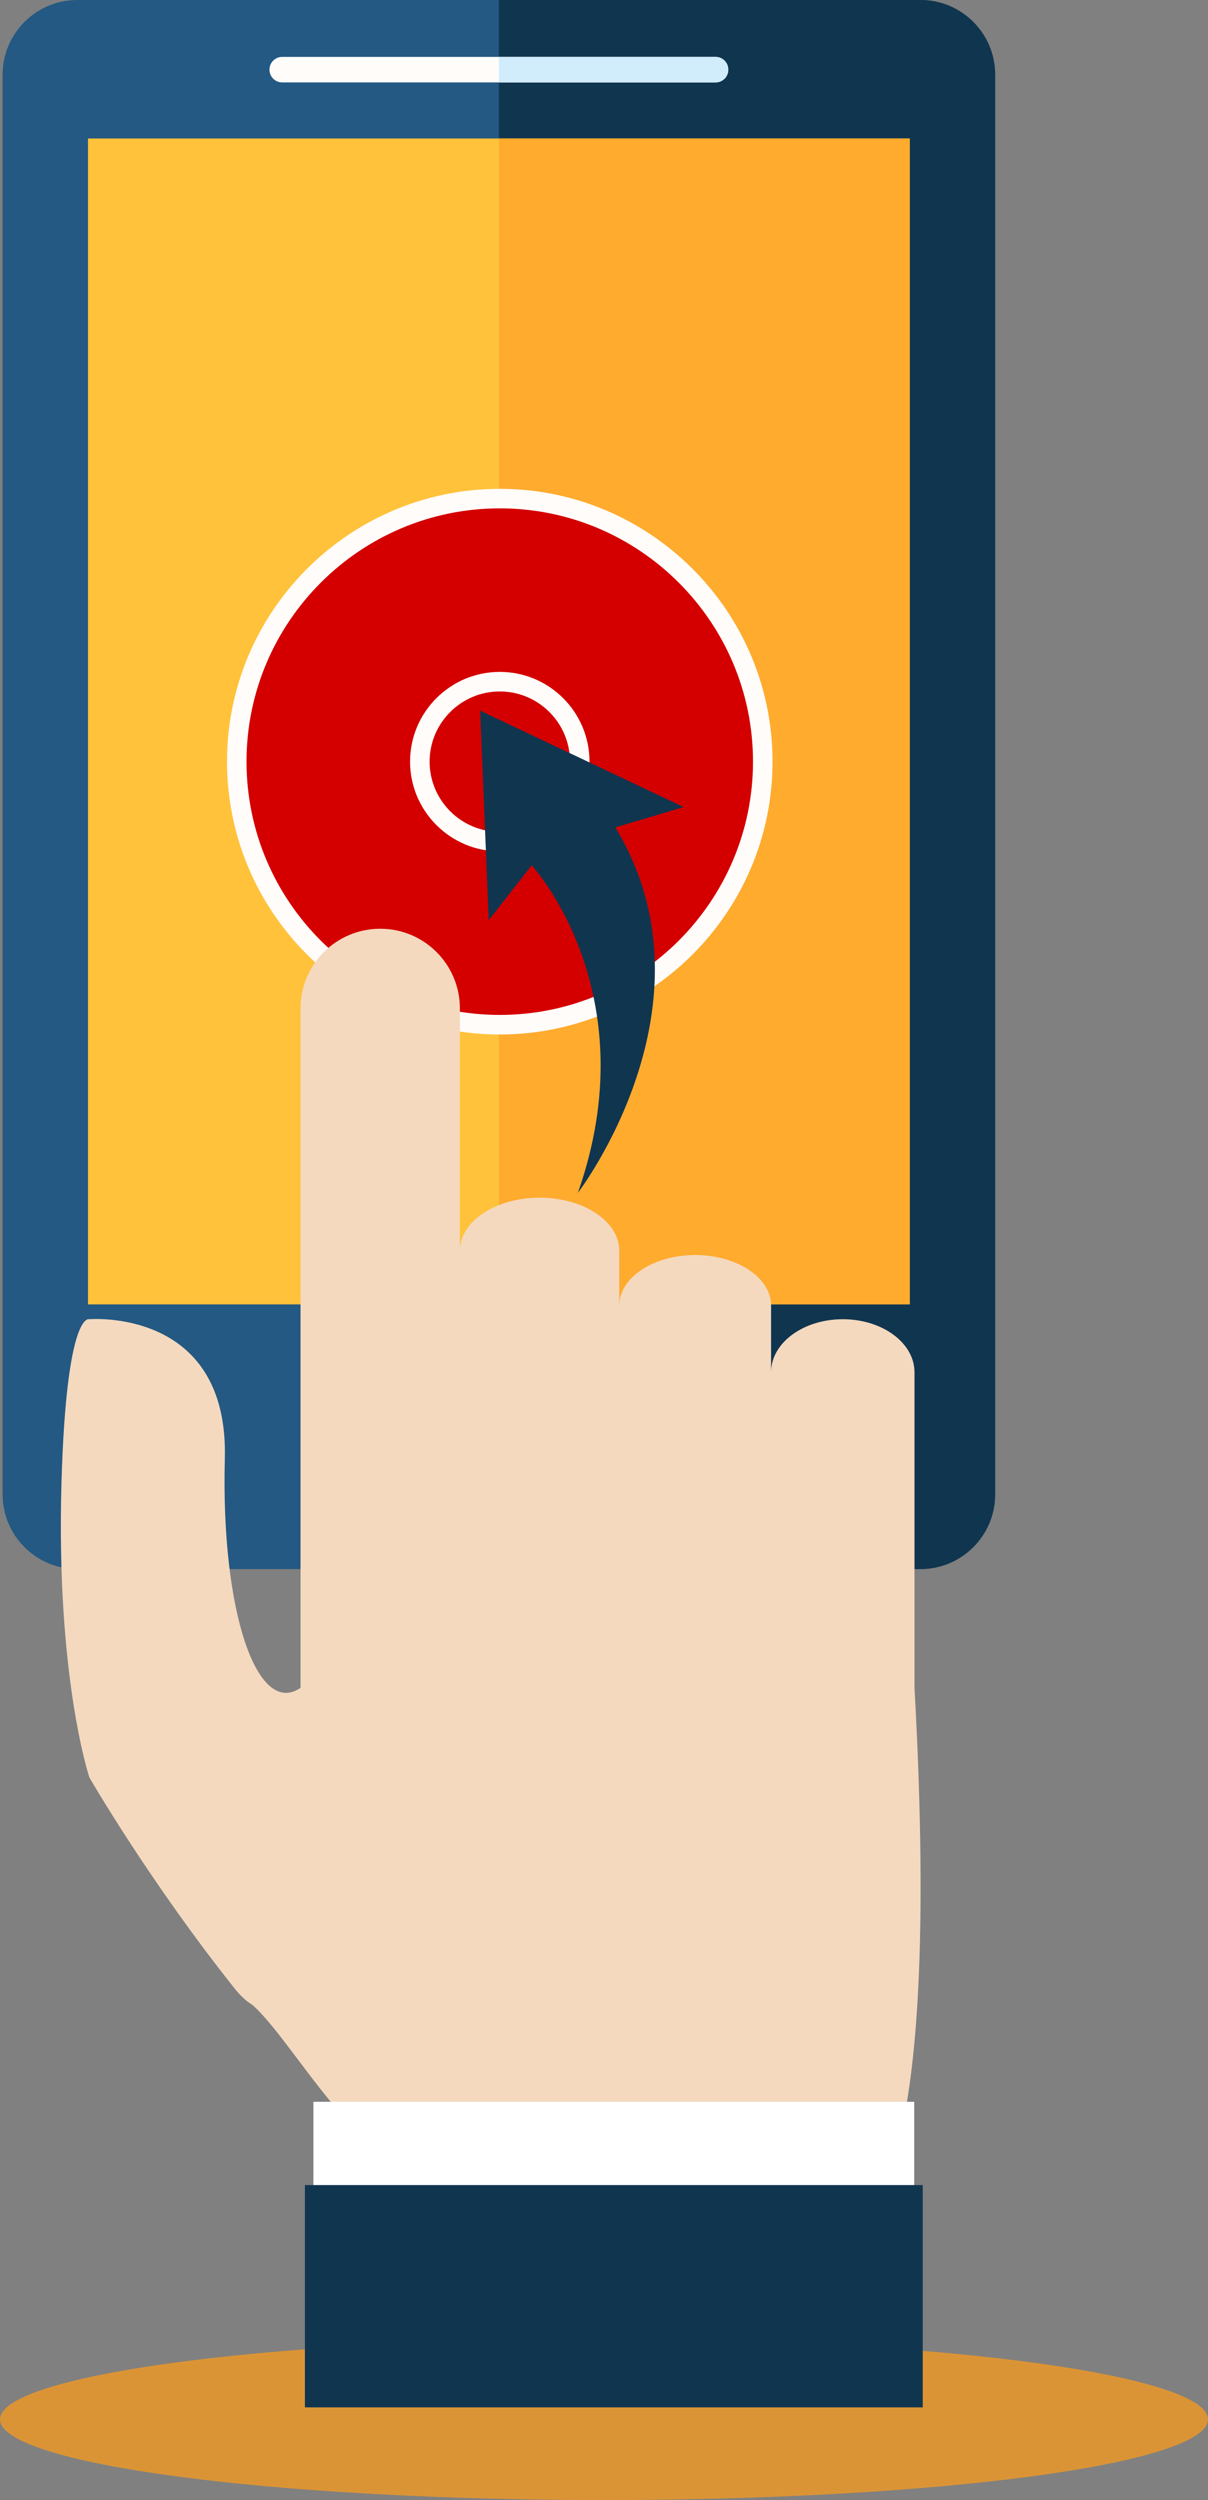 <?xml version="1.0" encoding="utf-8"?>
<!-- Generator: Adobe Illustrator 17.0.0, SVG Export Plug-In . SVG Version: 6.00 Build 0)  -->
<!DOCTYPE svg PUBLIC "-//W3C//DTD SVG 1.1//EN" "http://www.w3.org/Graphics/SVG/1.1/DTD/svg11.dtd">
<svg version="1.1" id="Capa_1" xmlns="http://www.w3.org/2000/svg" xmlns:xlink="http://www.w3.org/1999/xlink" x="0px" y="0px"
	 width="174.427px" height="360.933px" viewBox="0 0 174.427 360.933" enable-background="new 0 0 174.427 360.933"
	 xml:space="preserve">
<rect x="0" y="0" width="174.427" height="360.933" fill="#808080" stroke="none"/>
<g>
	<ellipse fill="#DB9435" cx="87.213" cy="349.287" rx="87.213" ry="11.646"/>
	<g>
		<g>
			<g>
				<g>
					<g>
						<path fill="#235982" d="M143.694,215.74c0,5.955-4.83,10.786-10.789,10.786H11.169c-5.961,0-10.791-4.83-10.791-10.786V10.788
							C0.378,4.827,5.208,0,11.169,0h121.737c5.958,0,10.789,4.827,10.789,10.788V215.74z"/>
					</g>
				</g>
				<g>
					<path fill="#10354F" d="M132.906,0H72.034v226.526h60.871c5.958,0,10.789-4.83,10.789-10.786V10.788
						C143.694,4.827,138.864,0,132.906,0z"/>
				</g>
				<g>
					<g>
						<path fill="#FFFCFA" d="M83.27,209.791c0,4.413-3.584,7.994-7.997,7.994h-6.476c-4.416,0-8.001-3.581-8.001-7.994v-6.476
							c0-4.413,3.585-7.994,8.001-7.994h6.476c4.413,0,7.997,3.581,7.997,7.994V209.791z"/>
					</g>
				</g>
				<g>
					<g>
						<path fill="#FFFCFA" d="M105.161,10.057c0,1.018-0.82,1.841-1.838,1.841H40.746c-1.015,0-1.838-0.823-1.838-1.841l0,0
							c0-1.015,0.823-1.844,1.838-1.844h62.576C104.341,8.213,105.161,9.042,105.161,10.057L105.161,10.057z"/>
					</g>
				</g>
				<g>
					<g>
						<rect x="12.708" y="19.994" fill="#FFC23A" width="118.653" height="168.324"/>
					</g>
				</g>
				<g>
					<rect x="72.034" y="19.994" fill="#FFAB2E" width="59.327" height="168.324"/>
				</g>
			</g>
			<g>
				<path fill="#D1EDFB" d="M75.272,195.321h-3.238v22.465h3.238c4.413,0,7.997-3.581,7.997-7.994v-6.476
					C83.27,198.902,79.686,195.321,75.272,195.321z"/>
			</g>
			<g>
				<path fill="#D1EDFB" d="M103.323,8.213H72.034v3.685h31.288c1.018,0,1.838-0.823,1.838-1.841
					C105.161,9.042,104.341,8.213,103.323,8.213z"/>
			</g>
		</g>
		<g>
			<g>
				<g>
					<g>
						<path fill="#D40000" d="M110.139,109.953c0,20.97-17.007,37.989-37.974,37.989c-20.97,0-37.977-17.019-37.977-37.989
							c0-20.97,17.007-37.962,37.977-37.962C93.132,71.991,110.139,88.983,110.139,109.953z"/>
					</g>
					<g>
						<path fill="#FFFCFA" d="M72.165,149.349c-21.716,0-39.386-17.664-39.386-39.395c0-21.713,17.67-39.38,39.386-39.38
							c21.719,0,39.383,17.667,39.383,39.38C111.548,131.685,93.884,149.349,72.165,149.349z M72.165,73.391
							c-20.159,0-36.568,16.409-36.568,36.562c0,20.165,16.409,36.572,36.568,36.572c20.162,0,36.563-16.406,36.563-36.572
							C108.727,89.8,92.327,73.391,72.165,73.391z"/>
					</g>
				</g>
				<g>
					<g>
						<path fill="#D40000" d="M83.708,109.953c0,6.381-5.168,11.549-11.543,11.549c-6.372,0-11.549-5.168-11.549-11.549
							c0-6.372,5.177-11.534,11.549-11.534C78.54,98.419,83.708,103.581,83.708,109.953z"/>
					</g>
					<g>
						<path fill="#FFFCFA" d="M72.165,122.911c-7.142,0-12.955-5.816-12.955-12.958c0-7.142,5.813-12.952,12.955-12.952
							c7.145,0,12.955,5.81,12.955,12.952C85.12,117.096,79.31,122.911,72.165,122.911z M72.165,99.825
							c-5.585,0-10.132,4.546-10.132,10.128c0,5.591,4.546,10.141,10.132,10.141c5.588,0,10.135-4.549,10.135-10.141
							C82.299,104.371,77.753,99.825,72.165,99.825z"/>
					</g>
				</g>
			</g>
			<g>
				<g>
					<g>
						<path fill="#10354F" d="M76.77,124.921c0,0,16.895,18.283,6.668,47.295c0,0,20.887-27.204,5.417-52.767l9.862-2.933
							l-29.388-13.92l1.243,30.264L76.77,124.921z"/>
					</g>
				</g>
			</g>
		</g>
		<g>
			<g>
				<path fill="#F4D9BF" d="M132.047,243.677v-45.563c0-4.23-4.638-7.657-10.35-7.657c-5.718,0-10.359,3.427-10.359,7.657v-9.628
					c0-4.028-4.907-7.296-10.96-7.296c-6.047,0-10.957,3.268-10.957,7.296v-7.917c0-4.227-5.15-7.657-11.505-7.657
					c-6.358,0-11.511,3.43-11.511,7.657v-34.979c0-6.358-5.147-11.508-11.502-11.508c-6.355,0-11.508,5.15-11.508,11.508v98.088
					c-6.328,4.31-11.508-11.224-10.93-33.082c0.574-21.864-19.556-20.138-19.556-20.138s-3.312-1.436-4.031,23.59
					c-0.808,28.183,4.031,42.571,4.031,42.571s8.625,14.956,20.994,30.489c0.867,1.086,1.711,1.835,2.54,2.335
					c7.272,6.464,17.587,29.089,36.681,29.56c23.356,0.571,51.388-0.255,51.388-0.255S136.162,317.743,132.047,243.677z"/>
			</g>
		</g>
		<g>
			<g>
				<rect x="45.254" y="303.433" fill="#FFFFFF" width="86.755" height="26.541"/>
			</g>
		</g>
		<g>
			<rect x="44.026" y="315.458" fill="#10354F" width="89.212" height="32.093"/>
		</g>
	</g>
</g>
</svg>
